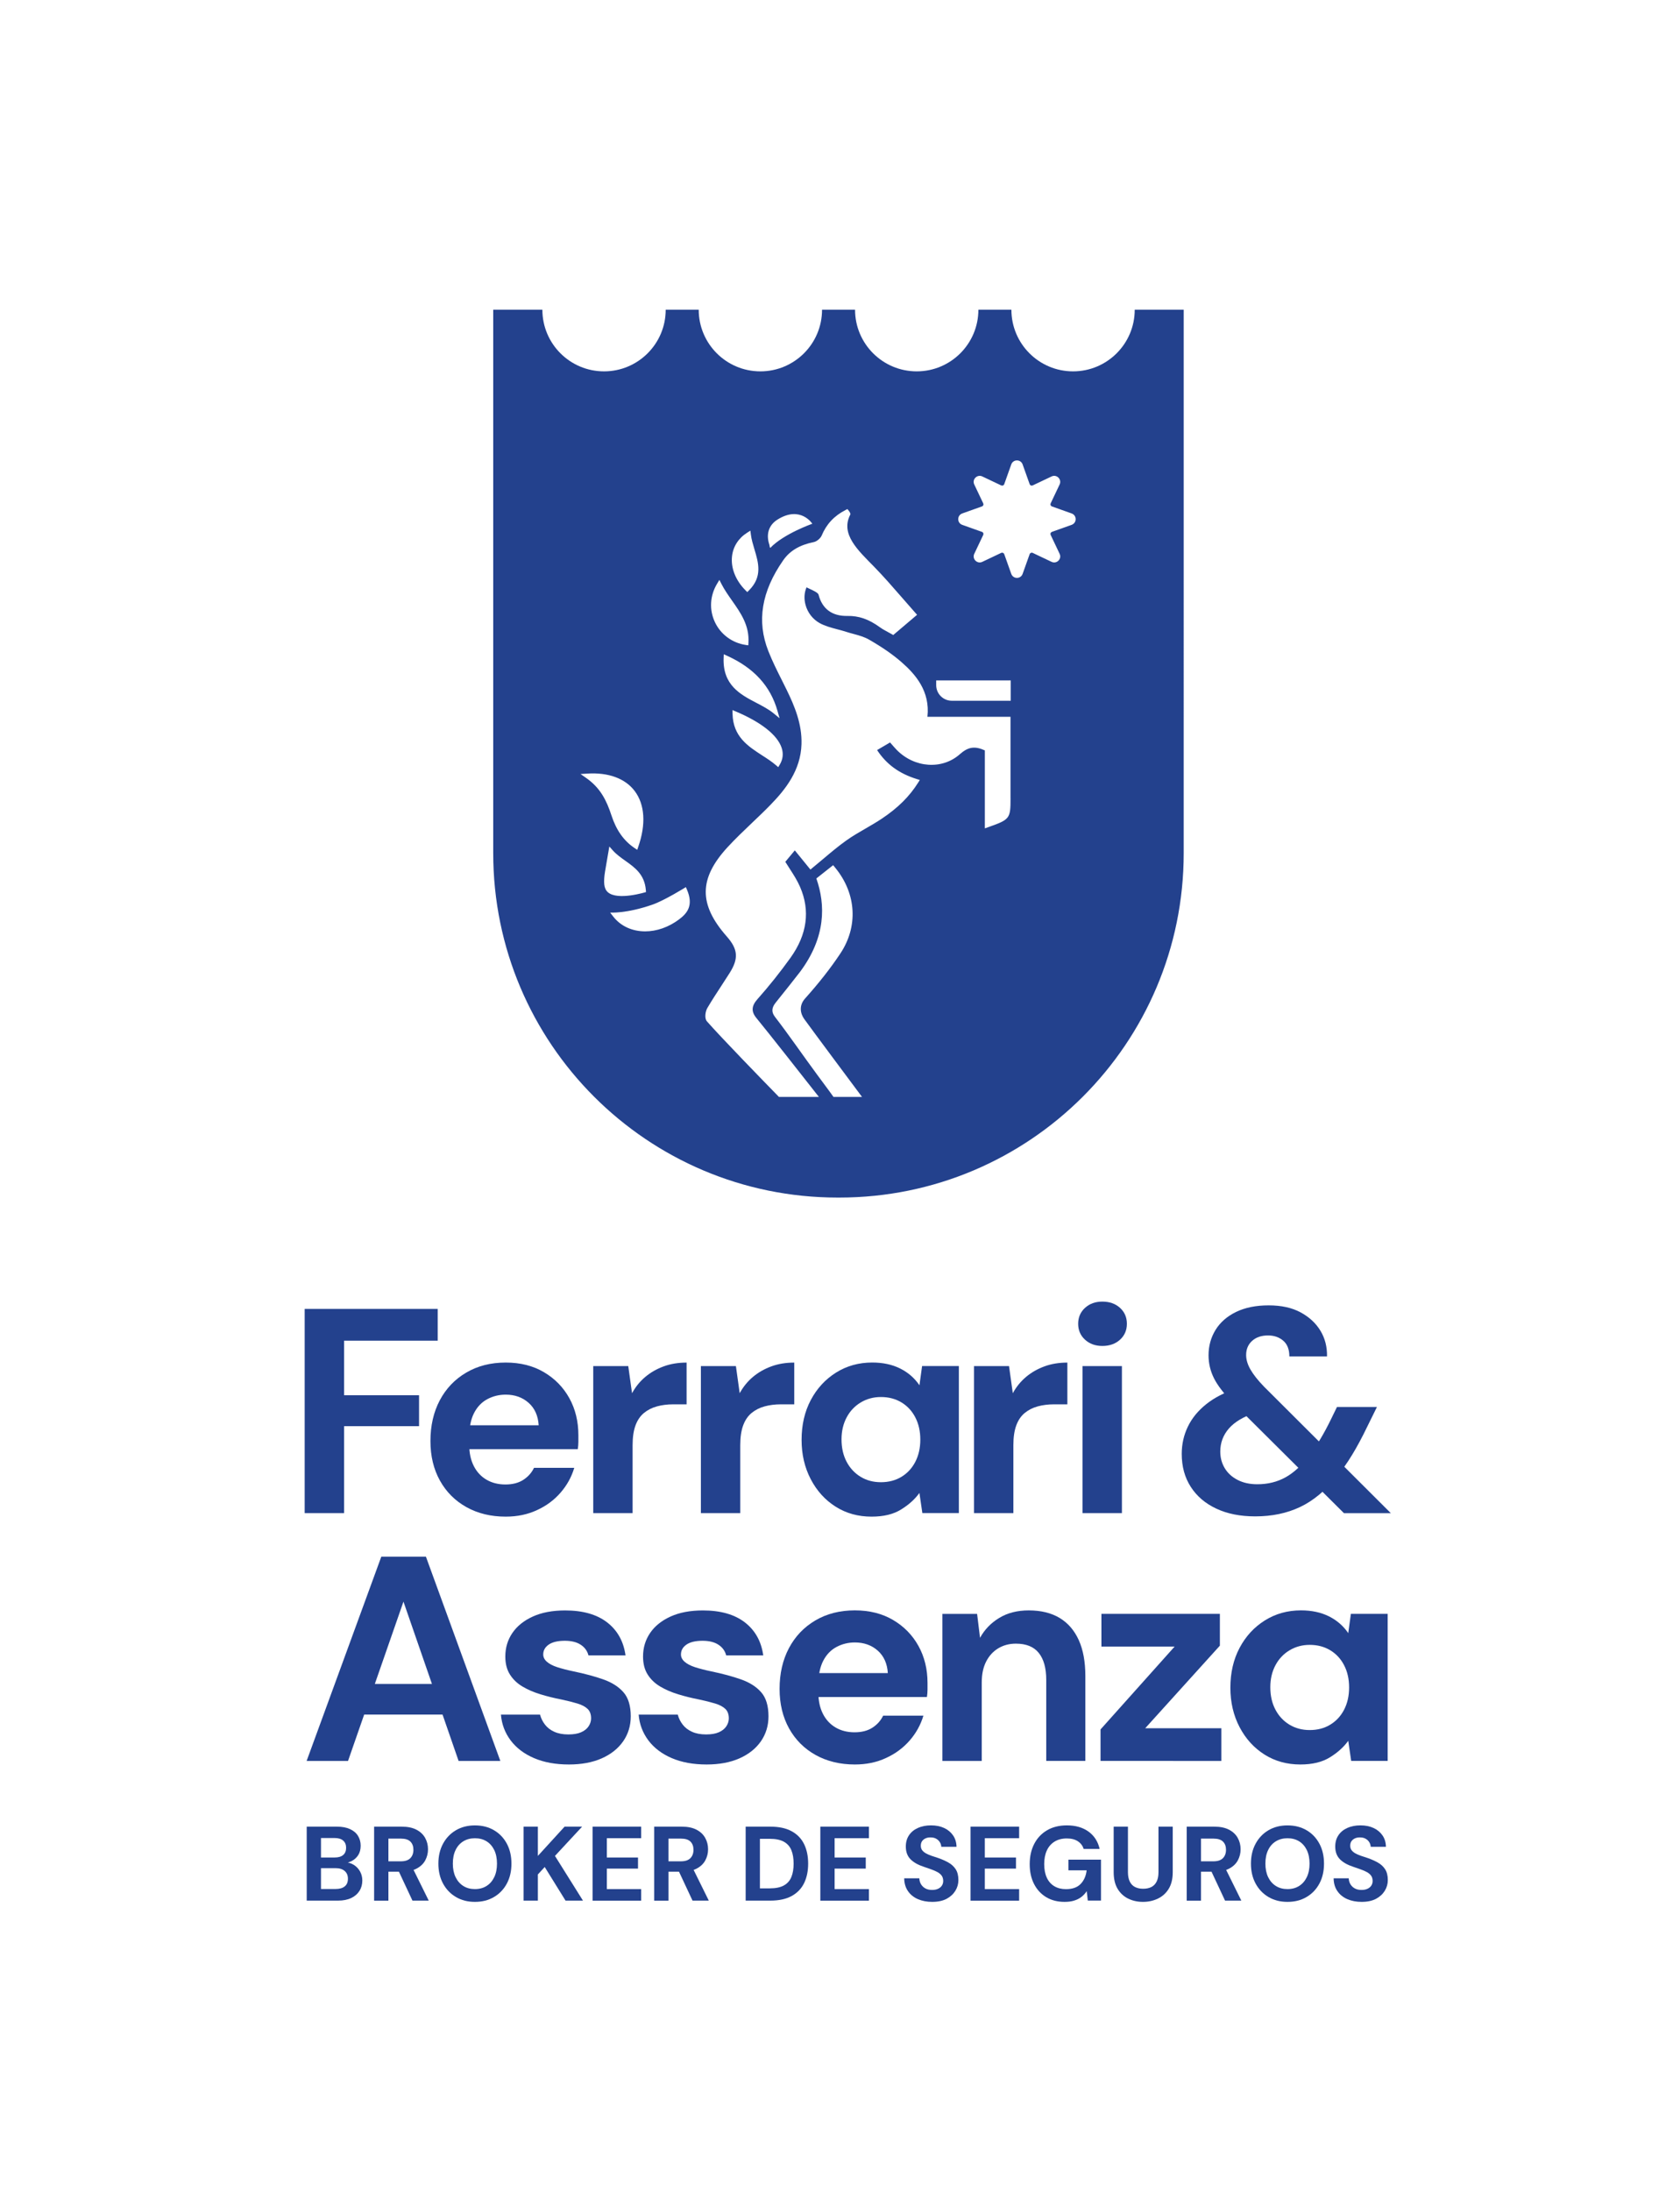 <?xml version="1.0" encoding="utf-8"?>
<!-- Generator: Adobe Illustrator 28.0.0, SVG Export Plug-In . SVG Version: 6.00 Build 0)  -->
<svg version="1.1" id="Layer_1" xmlns="http://www.w3.org/2000/svg" xmlns:xlink="http://www.w3.org/1999/xlink" x="0px" y="0px"
	 viewBox="0 0 510 665" style="enable-background:new 0 0 510 665;" xml:space="preserve">
<style type="text/css">
	.st0{fill:#23418D;}
</style>
<g>
	<g>
		<g>
			<path class="st0" d="M92.49,459.29v-62h40.39v9.65h-28.43v16.56h22.76v9.39h-22.76v26.39H92.49z"/>
			<path class="st0" d="M153.52,460.35c-4.49,0-8.46-0.96-11.91-2.88s-6.14-4.61-8.06-8.06c-1.92-3.45-2.88-7.45-2.88-12
				c0-4.66,0.94-8.78,2.83-12.36c1.89-3.57,4.56-6.38,8.02-8.41c3.45-2.04,7.45-3.06,12-3.06c4.43,0,8.3,0.97,11.6,2.92
				c3.31,1.95,5.88,4.58,7.71,7.88c1.83,3.31,2.75,7.06,2.75,11.25c0,0.59,0,1.25,0,1.99s-0.06,1.49-0.18,2.26h-36.23v-7.26h24.36
				c-0.18-2.89-1.2-5.17-3.06-6.82c-1.86-1.65-4.18-2.48-6.95-2.48c-2.01,0-3.87,0.46-5.58,1.37c-1.71,0.92-3.06,2.32-4.03,4.21
				c-0.97,1.89-1.46,4.28-1.46,7.17v2.57c0,2.42,0.46,4.53,1.37,6.33c0.91,1.8,2.2,3.19,3.85,4.16c1.65,0.97,3.57,1.46,5.76,1.46
				c2.18,0,4-0.47,5.45-1.42c1.45-0.94,2.52-2.15,3.23-3.63h12.22c-0.83,2.78-2.21,5.29-4.16,7.53c-1.95,2.25-4.34,4.02-7.17,5.31
				C160.16,459.7,157,460.35,153.52,460.35z"/>
			<path class="st0" d="M180.09,459.29v-44.64h10.63l1.15,8.24c1.06-1.95,2.41-3.6,4.03-4.96c1.62-1.36,3.48-2.42,5.58-3.19
				c2.09-0.77,4.41-1.15,6.95-1.15v12.67h-4.07c-1.77,0-3.41,0.21-4.92,0.62c-1.51,0.41-2.82,1.08-3.94,1.99
				c-1.12,0.92-1.98,2.17-2.57,3.76c-0.59,1.59-0.89,3.6-0.89,6.02v20.64H180.09z"/>
			<path class="st0" d="M212.77,459.29v-44.64h10.63l1.15,8.24c1.06-1.95,2.41-3.6,4.03-4.96c1.62-1.36,3.48-2.42,5.58-3.19
				c2.09-0.77,4.41-1.15,6.95-1.15v12.67h-4.07c-1.77,0-3.41,0.21-4.92,0.62c-1.51,0.41-2.82,1.08-3.94,1.99
				c-1.12,0.92-1.98,2.17-2.57,3.76c-0.59,1.59-0.89,3.6-0.89,6.02v20.64H212.77z"/>
			<path class="st0" d="M264.59,460.35c-4.07,0-7.71-1-10.89-3.01c-3.19-2.01-5.71-4.78-7.57-8.33s-2.79-7.53-2.79-11.96
				c0-4.55,0.93-8.58,2.79-12.09c1.86-3.51,4.41-6.29,7.66-8.33c3.25-2.04,6.91-3.06,10.98-3.06c3.25,0,6.08,0.61,8.5,1.82
				c2.42,1.21,4.37,2.91,5.85,5.09l0.8-5.85h11.16v44.64H280l-0.89-6.11c-1.36,1.89-3.2,3.56-5.54,5
				C271.24,459.63,268.25,460.35,264.59,460.35z M267.42,449.9c2.36,0,4.44-0.55,6.24-1.64c1.8-1.09,3.2-2.61,4.21-4.56
				c1-1.95,1.51-4.19,1.51-6.73s-0.5-4.78-1.51-6.73c-1-1.95-2.41-3.47-4.21-4.56c-1.8-1.09-3.88-1.64-6.24-1.64
				c-2.25,0-4.28,0.55-6.11,1.64c-1.83,1.09-3.26,2.61-4.3,4.56c-1.03,1.95-1.55,4.16-1.55,6.64c0,2.6,0.52,4.87,1.55,6.82
				c1.03,1.95,2.45,3.47,4.25,4.56C263.07,449.36,265.12,449.9,267.42,449.9z"/>
			<path class="st0" d="M295.68,459.29v-44.64h10.63l1.15,8.24c1.06-1.95,2.41-3.6,4.03-4.96c1.62-1.36,3.48-2.42,5.58-3.19
				c2.09-0.77,4.41-1.15,6.95-1.15v12.67h-4.07c-1.77,0-3.41,0.21-4.92,0.62c-1.51,0.41-2.82,1.08-3.94,1.99
				c-1.12,0.92-1.98,2.17-2.57,3.76c-0.59,1.59-0.89,3.6-0.89,6.02v20.64H295.68z"/>
			<path class="st0" d="M334.65,408.54c-2.13,0-3.88-0.63-5.27-1.9c-1.39-1.27-2.08-2.88-2.08-4.83s0.69-3.56,2.08-4.83
				c1.39-1.27,3.14-1.9,5.27-1.9c2.18,0,3.97,0.64,5.36,1.9c1.39,1.27,2.08,2.88,2.08,4.83s-0.69,3.56-2.08,4.83
				C338.62,407.9,336.83,408.54,334.65,408.54z M328.62,459.29v-44.64h11.96v44.64H328.62z"/>
			<path class="st0" d="M381.06,460.27c-4.55,0-8.49-0.78-11.82-2.35c-3.34-1.56-5.92-3.76-7.75-6.6
				c-1.83-2.83-2.75-6.17-2.75-10.01c0-2.95,0.62-5.71,1.86-8.28c1.24-2.57,3.1-4.84,5.58-6.82c2.48-1.98,5.55-3.56,9.21-4.74
				l4.52-1.42l5.23,7.44l-4.07,1.33c-3.6,1.18-6.27,2.78-8.02,4.78c-1.74,2.01-2.61,4.34-2.61,7c0,1.83,0.44,3.5,1.33,5
				s2.18,2.7,3.9,3.59c1.71,0.89,3.72,1.33,6.02,1.33c3.19,0,6.05-0.71,8.59-2.12c2.54-1.42,4.99-3.69,7.35-6.82
				c1.06-1.42,2.12-3.01,3.19-4.78c1.06-1.77,2.13-3.75,3.19-5.93l1.86-3.81h12.13l-3.01,6.11c-1.48,3.07-2.98,5.88-4.52,8.41
				c-1.54,2.54-3.13,4.78-4.78,6.73c-3.37,4.19-7.04,7.23-11.03,9.12C390.67,459.32,386.13,460.27,381.06,460.27z M407.98,459.29
				l-33.66-33.48c-2.72-2.72-4.64-5.18-5.76-7.4c-1.12-2.21-1.68-4.56-1.68-7.04c0-2.83,0.71-5.4,2.13-7.71
				c1.42-2.3,3.5-4.12,6.24-5.45c2.75-1.33,6.04-1.99,9.88-1.99c3.84,0,7.07,0.71,9.7,2.13c2.63,1.42,4.63,3.28,6.02,5.58
				c1.39,2.3,2.05,4.9,1.99,7.79h-11.43c0-2.13-0.62-3.72-1.86-4.78s-2.78-1.59-4.61-1.59c-2.01,0-3.62,0.55-4.83,1.64
				c-1.21,1.09-1.82,2.52-1.82,4.3c0,1.42,0.44,2.89,1.33,4.43c0.89,1.54,2.24,3.25,4.07,5.14l38.53,38.44H407.98z"/>
		</g>
	</g>
	<g>
		<path class="st0" d="M93.11,576.9v-22.45h9.2c1.56,0,2.88,0.25,3.94,0.74c1.07,0.49,1.88,1.17,2.42,2.04
			c0.54,0.87,0.82,1.87,0.82,3s-0.25,2.08-0.74,2.85s-1.14,1.36-1.94,1.78s-1.68,0.66-2.65,0.72l0.51-0.35
			c1.03,0.04,1.94,0.32,2.74,0.82c0.8,0.5,1.43,1.17,1.89,2c0.46,0.83,0.69,1.74,0.69,2.73c0,1.2-0.29,2.26-0.87,3.17
			c-0.58,0.92-1.41,1.64-2.5,2.16c-1.09,0.52-2.43,0.79-4.01,0.79H93.11z M97.44,563.81h4.17c1.13,0,1.99-0.26,2.58-0.77
			c0.59-0.51,0.88-1.24,0.88-2.18c0-0.92-0.29-1.64-0.88-2.17c-0.59-0.52-1.46-0.79-2.61-0.79h-4.14V563.81z M97.44,573.37h4.49
			c1.18,0,2.08-0.27,2.73-0.8s0.96-1.3,0.96-2.31c0-1.01-0.33-1.79-0.99-2.36c-0.66-0.57-1.58-0.85-2.76-0.85h-4.43V573.37z"/>
		<path class="st0" d="M113.57,576.9v-22.45h8.37c1.82,0,3.31,0.31,4.49,0.93c1.18,0.62,2.05,1.45,2.63,2.49
			c0.58,1.04,0.87,2.19,0.87,3.45c0,1.2-0.28,2.31-0.83,3.35c-0.56,1.04-1.43,1.87-2.61,2.5c-1.19,0.63-2.71,0.95-4.57,0.95h-4.01
			v8.79H113.57z M117.9,564.97h3.78c1.3,0,2.27-0.32,2.89-0.96c0.62-0.64,0.93-1.49,0.93-2.53c0-1.05-0.3-1.88-0.91-2.49
			s-1.58-0.91-2.9-0.91h-3.78V564.97z M125.21,576.9l-4.62-9.88h4.68l4.88,9.88H125.21z"/>
		<path class="st0" d="M144.17,577.28c-2.18,0-4.11-0.49-5.77-1.48c-1.67-0.98-2.97-2.35-3.91-4.09c-0.94-1.74-1.41-3.76-1.41-6.04
			c0-2.29,0.47-4.3,1.41-6.04c0.94-1.74,2.25-3.11,3.91-4.09c1.67-0.98,3.59-1.47,5.77-1.47c2.2,0,4.14,0.49,5.8,1.47
			c1.67,0.98,2.97,2.35,3.9,4.09c0.93,1.74,1.39,3.76,1.39,6.04c0,2.29-0.46,4.3-1.39,6.04c-0.93,1.74-2.23,3.11-3.9,4.09
			C148.3,576.79,146.37,577.28,144.17,577.28z M144.17,573.4c1.37,0,2.55-0.32,3.54-0.95c1-0.63,1.77-1.52,2.33-2.68
			c0.56-1.16,0.83-2.52,0.83-4.1c0-1.6-0.28-2.98-0.83-4.12c-0.56-1.14-1.33-2.03-2.33-2.65c-0.99-0.62-2.17-0.93-3.54-0.93
			c-1.35,0-2.52,0.31-3.53,0.93c-1.01,0.62-1.79,1.5-2.34,2.65c-0.56,1.14-0.83,2.52-0.83,4.12c0,1.58,0.28,2.95,0.83,4.1
			c0.56,1.15,1.34,2.05,2.34,2.68C141.64,573.09,142.82,573.4,144.17,573.4z"/>
		<path class="st0" d="M158.95,576.9v-22.45h4.33v8.88l8.11-8.88h5.32l-8.24,8.88l8.5,13.57h-5.29l-6.32-10.2l-2.08,2.25v7.95
			H158.95z"/>
		<path class="st0" d="M179.89,576.9v-22.45h14.75v3.5h-10.42v5.87h9.46v3.37h-9.46v6.22h10.42v3.5H179.89z"/>
		<path class="st0" d="M198.59,576.9v-22.45h8.37c1.82,0,3.31,0.31,4.49,0.93c1.18,0.62,2.05,1.45,2.63,2.49
			c0.58,1.04,0.87,2.19,0.87,3.45c0,1.2-0.28,2.31-0.83,3.35c-0.56,1.04-1.43,1.87-2.61,2.5c-1.19,0.63-2.71,0.95-4.57,0.95h-4.01
			v8.79H198.59z M202.92,564.97h3.78c1.3,0,2.27-0.32,2.89-0.96c0.62-0.64,0.93-1.49,0.93-2.53c0-1.05-0.3-1.88-0.91-2.49
			s-1.58-0.91-2.9-0.91h-3.78V564.97z M210.23,576.9l-4.62-9.88h4.68l4.88,9.88H210.23z"/>
		<path class="st0" d="M226.36,576.9v-22.45h7.5c2.61,0,4.76,0.46,6.46,1.39c1.7,0.93,2.96,2.23,3.78,3.91
			c0.82,1.68,1.23,3.65,1.23,5.92c0,2.27-0.41,4.24-1.23,5.92c-0.82,1.68-2.08,2.98-3.77,3.91c-1.69,0.93-3.85,1.4-6.48,1.4H226.36z
			 M230.69,573.18h2.95c1.84,0,3.29-0.3,4.35-0.9c1.06-0.6,1.81-1.46,2.26-2.58c0.45-1.12,0.67-2.46,0.67-4.02
			c0-1.58-0.22-2.94-0.67-4.06c-0.45-1.12-1.2-1.98-2.26-2.58s-2.51-0.9-4.35-0.9h-2.95V573.18z"/>
		<path class="st0" d="M249.03,576.9v-22.45h14.75v3.5h-10.42v5.87h9.46v3.37h-9.46v6.22h10.42v3.5H249.03z"/>
		<path class="st0" d="M282.99,577.28c-1.62,0-3.07-0.28-4.35-0.83c-1.27-0.56-2.28-1.37-3.01-2.44c-0.74-1.07-1.12-2.36-1.14-3.88
			h4.59c0.02,0.66,0.19,1.26,0.51,1.8c0.32,0.53,0.76,0.96,1.33,1.27c0.57,0.31,1.25,0.46,2.04,0.46c0.68,0,1.28-0.11,1.78-0.34
			c0.5-0.22,0.89-0.54,1.17-0.95c0.28-0.41,0.42-0.89,0.42-1.44c0-0.64-0.16-1.18-0.46-1.6c-0.31-0.43-0.74-0.79-1.28-1.09
			c-0.55-0.3-1.18-0.57-1.89-0.82c-0.72-0.25-1.47-0.51-2.26-0.79c-1.77-0.58-3.13-1.35-4.06-2.31c-0.93-0.96-1.4-2.23-1.4-3.82
			c0-1.35,0.33-2.5,0.98-3.46c0.65-0.96,1.56-1.7,2.71-2.21s2.47-0.77,3.94-0.77c1.52,0,2.85,0.26,3.99,0.79
			c1.14,0.52,2.05,1.28,2.73,2.26c0.67,0.98,1.02,2.14,1.04,3.46h-4.62c-0.02-0.49-0.17-0.96-0.43-1.39
			c-0.27-0.44-0.64-0.79-1.11-1.06c-0.47-0.27-1.03-0.4-1.67-0.4c-0.56-0.02-1.06,0.06-1.52,0.26s-0.82,0.48-1.09,0.85
			c-0.27,0.38-0.4,0.84-0.4,1.4c0,0.53,0.13,0.98,0.4,1.35c0.27,0.36,0.64,0.68,1.11,0.95c0.47,0.27,1.03,0.51,1.67,0.74
			c0.64,0.22,1.34,0.46,2.08,0.69c1.11,0.38,2.14,0.84,3.08,1.36c0.94,0.52,1.69,1.2,2.24,2.04s0.83,1.93,0.83,3.3
			c0,1.18-0.31,2.27-0.93,3.27c-0.62,1-1.51,1.82-2.68,2.44C286.17,576.97,284.72,577.28,282.99,577.28z"/>
		<path class="st0" d="M294.63,576.9v-22.45h14.75v3.5h-10.42v5.87h9.46v3.37h-9.46v6.22h10.42v3.5H294.63z"/>
		<path class="st0" d="M323.17,577.28c-2.14,0-4-0.48-5.58-1.43s-2.81-2.29-3.69-4.01c-0.88-1.72-1.31-3.73-1.31-6.01
			c0-2.31,0.45-4.35,1.35-6.11c0.9-1.76,2.19-3.15,3.88-4.15s3.71-1.51,6.06-1.51c2.63,0,4.82,0.63,6.56,1.89s2.87,3.01,3.38,5.26
			h-4.84c-0.32-0.98-0.91-1.76-1.78-2.33c-0.87-0.57-1.98-0.85-3.35-0.85c-1.45,0-2.69,0.32-3.72,0.96s-1.81,1.54-2.34,2.69
			c-0.53,1.15-0.8,2.53-0.8,4.14c0,1.62,0.27,3,0.8,4.14s1.3,1.99,2.29,2.58s2.17,0.88,3.51,0.88c1.97,0,3.46-0.53,4.47-1.59
			c1.02-1.06,1.62-2.43,1.81-4.12h-5.52v-3.24h9.88v12.41h-4.01l-0.32-2.85c-0.47,0.71-1.02,1.3-1.65,1.78s-1.36,0.84-2.2,1.09
			C325.23,577.16,324.27,577.28,323.17,577.28z"/>
		<path class="st0" d="M346.97,577.28c-1.65,0-3.14-0.33-4.49-0.99s-2.42-1.66-3.21-2.98s-1.19-3.01-1.19-5.07v-13.79h4.33v13.82
			c0,1.11,0.18,2.05,0.54,2.81s0.89,1.32,1.59,1.68c0.69,0.36,1.52,0.54,2.49,0.54c0.98,0,1.82-0.18,2.52-0.54
			c0.69-0.36,1.22-0.92,1.59-1.68s0.54-1.69,0.54-2.81v-13.82h4.33v13.79c0,2.05-0.41,3.74-1.22,5.07s-1.91,2.32-3.29,2.98
			S348.62,577.28,346.97,577.28z"/>
		<path class="st0" d="M360.25,576.9v-22.45h8.37c1.82,0,3.31,0.31,4.49,0.93c1.18,0.62,2.05,1.45,2.63,2.49
			c0.58,1.04,0.87,2.19,0.87,3.45c0,1.2-0.28,2.31-0.83,3.35c-0.56,1.04-1.43,1.87-2.61,2.5c-1.19,0.63-2.71,0.95-4.57,0.95h-4.01
			v8.79H360.25z M364.58,564.97h3.78c1.3,0,2.27-0.32,2.89-0.96c0.62-0.64,0.93-1.49,0.93-2.53c0-1.05-0.3-1.88-0.91-2.49
			s-1.58-0.91-2.9-0.91h-3.78V564.97z M371.89,576.9l-4.62-9.88h4.68l4.88,9.88H371.89z"/>
		<path class="st0" d="M390.84,577.28c-2.18,0-4.11-0.49-5.77-1.48c-1.67-0.98-2.97-2.35-3.91-4.09c-0.94-1.74-1.41-3.76-1.41-6.04
			c0-2.29,0.47-4.3,1.41-6.04c0.94-1.74,2.25-3.11,3.91-4.09c1.67-0.98,3.59-1.47,5.77-1.47c2.2,0,4.14,0.49,5.8,1.47
			c1.67,0.98,2.97,2.35,3.9,4.09c0.93,1.74,1.39,3.76,1.39,6.04c0,2.29-0.46,4.3-1.39,6.04c-0.93,1.74-2.23,3.11-3.9,4.09
			C394.98,576.79,393.04,577.28,390.84,577.28z M390.84,573.4c1.37,0,2.55-0.32,3.54-0.95c1-0.63,1.77-1.52,2.33-2.68
			c0.56-1.16,0.83-2.52,0.83-4.1c0-1.6-0.28-2.98-0.83-4.12c-0.56-1.14-1.33-2.03-2.33-2.65c-0.99-0.62-2.17-0.93-3.54-0.93
			c-1.35,0-2.52,0.31-3.53,0.93c-1.01,0.62-1.79,1.5-2.34,2.65c-0.56,1.14-0.83,2.52-0.83,4.12c0,1.58,0.28,2.95,0.83,4.1
			c0.56,1.15,1.34,2.05,2.34,2.68C388.32,573.09,389.49,573.4,390.84,573.4z"/>
		<path class="st0" d="M413.35,577.28c-1.62,0-3.07-0.28-4.35-0.83c-1.27-0.56-2.28-1.37-3.01-2.44c-0.74-1.07-1.12-2.36-1.14-3.88
			h4.59c0.02,0.66,0.19,1.26,0.51,1.8c0.32,0.53,0.76,0.96,1.33,1.27c0.57,0.31,1.25,0.46,2.04,0.46c0.68,0,1.28-0.11,1.78-0.34
			c0.5-0.22,0.89-0.54,1.17-0.95c0.28-0.41,0.42-0.89,0.42-1.44c0-0.64-0.16-1.18-0.46-1.6c-0.31-0.43-0.74-0.79-1.28-1.09
			c-0.55-0.3-1.18-0.57-1.89-0.82c-0.72-0.25-1.47-0.51-2.26-0.79c-1.77-0.58-3.13-1.35-4.06-2.31c-0.93-0.96-1.4-2.23-1.4-3.82
			c0-1.35,0.33-2.5,0.98-3.46c0.65-0.96,1.56-1.7,2.71-2.21s2.47-0.77,3.94-0.77c1.52,0,2.85,0.26,3.99,0.79
			c1.14,0.52,2.05,1.28,2.73,2.26c0.67,0.98,1.02,2.14,1.04,3.46h-4.62c-0.02-0.49-0.17-0.96-0.43-1.39
			c-0.27-0.44-0.64-0.79-1.11-1.06c-0.47-0.27-1.03-0.4-1.67-0.4c-0.56-0.02-1.06,0.06-1.52,0.26s-0.82,0.48-1.09,0.85
			c-0.27,0.38-0.4,0.84-0.4,1.4c0,0.53,0.13,0.98,0.4,1.35c0.27,0.36,0.64,0.68,1.11,0.95c0.47,0.27,1.03,0.51,1.67,0.74
			c0.64,0.22,1.34,0.46,2.08,0.69c1.11,0.38,2.14,0.84,3.08,1.36c0.94,0.52,1.69,1.2,2.24,2.04s0.83,1.93,0.83,3.3
			c0,1.18-0.31,2.27-0.93,3.27c-0.62,1-1.51,1.82-2.68,2.44C416.53,576.97,415.08,577.28,413.35,577.28z"/>
	</g>
	<g>
		<path class="st0" d="M93.08,534.51l22.67-62h13.55l22.59,62h-12.67l-16.74-48.36l-16.83,48.36H93.08z M103.09,520.43l3.19-9.3
			h31.53l3.1,9.3H103.09z"/>
		<path class="st0" d="M172.71,535.58c-4.07,0-7.62-0.65-10.63-1.95c-3.01-1.3-5.37-3.1-7.09-5.4c-1.71-2.3-2.69-4.9-2.92-7.79
			h11.87c0.29,1.12,0.8,2.14,1.51,3.05c0.71,0.92,1.65,1.64,2.83,2.17c1.18,0.53,2.6,0.8,4.25,0.8c1.59,0,2.89-0.22,3.9-0.67
			c1-0.44,1.76-1.05,2.26-1.81c0.5-0.77,0.75-1.56,0.75-2.39c0-1.24-0.35-2.2-1.06-2.88c-0.71-0.68-1.74-1.23-3.1-1.64
			s-3.01-0.83-4.96-1.24c-2.13-0.41-4.21-0.93-6.24-1.55c-2.04-0.62-3.85-1.4-5.45-2.35c-1.59-0.94-2.87-2.15-3.81-3.63
			c-0.95-1.48-1.42-3.31-1.42-5.49c0-2.66,0.71-5.03,2.13-7.13c1.42-2.09,3.48-3.76,6.2-5c2.72-1.24,5.99-1.86,9.83-1.86
			c5.37,0,9.62,1.21,12.75,3.63c3.13,2.42,4.99,5.76,5.58,10.01h-11.25c-0.35-1.36-1.14-2.44-2.35-3.23c-1.21-0.8-2.82-1.2-4.83-1.2
			c-2.12,0-3.75,0.38-4.87,1.15c-1.12,0.77-1.68,1.77-1.68,3.01c0,0.83,0.37,1.56,1.11,2.21c0.74,0.65,1.79,1.2,3.14,1.64
			c1.36,0.44,3.01,0.87,4.96,1.28c3.42,0.71,6.44,1.52,9.04,2.44c2.6,0.92,4.63,2.21,6.11,3.9c1.47,1.68,2.21,4.12,2.21,7.31
			c0,2.83-0.77,5.36-2.3,7.57c-1.54,2.21-3.71,3.94-6.51,5.18C179.87,534.96,176.55,535.58,172.71,535.58z"/>
		<path class="st0" d="M214.52,535.58c-4.07,0-7.62-0.65-10.63-1.95c-3.01-1.3-5.37-3.1-7.09-5.4c-1.71-2.3-2.69-4.9-2.92-7.79
			h11.87c0.29,1.12,0.8,2.14,1.51,3.05c0.71,0.92,1.65,1.64,2.83,2.17c1.18,0.53,2.6,0.8,4.25,0.8c1.59,0,2.89-0.22,3.9-0.67
			c1-0.44,1.76-1.05,2.26-1.81c0.5-0.77,0.75-1.56,0.75-2.39c0-1.24-0.35-2.2-1.06-2.88c-0.71-0.68-1.74-1.23-3.1-1.64
			s-3.01-0.83-4.96-1.24c-2.13-0.41-4.21-0.93-6.24-1.55c-2.04-0.62-3.85-1.4-5.45-2.35c-1.59-0.94-2.87-2.15-3.81-3.63
			c-0.95-1.48-1.42-3.31-1.42-5.49c0-2.66,0.71-5.03,2.13-7.13c1.42-2.09,3.48-3.76,6.2-5c2.72-1.24,5.99-1.86,9.83-1.86
			c5.37,0,9.62,1.21,12.75,3.63c3.13,2.42,4.99,5.76,5.58,10.01h-11.25c-0.35-1.36-1.14-2.44-2.35-3.23c-1.21-0.8-2.82-1.2-4.83-1.2
			c-2.12,0-3.75,0.38-4.87,1.15c-1.12,0.77-1.68,1.77-1.68,3.01c0,0.83,0.37,1.56,1.11,2.21c0.74,0.65,1.79,1.2,3.14,1.64
			c1.36,0.44,3.01,0.87,4.96,1.28c3.42,0.71,6.44,1.52,9.04,2.44c2.6,0.92,4.63,2.21,6.11,3.9c1.47,1.68,2.21,4.12,2.21,7.31
			c0,2.83-0.77,5.36-2.3,7.57c-1.54,2.21-3.71,3.94-6.51,5.18C221.68,534.96,218.36,535.58,214.52,535.58z"/>
		<path class="st0" d="M259.51,535.58c-4.49,0-8.46-0.96-11.91-2.88c-3.45-1.92-6.14-4.61-8.06-8.06c-1.92-3.46-2.88-7.46-2.88-12
			c0-4.66,0.94-8.78,2.83-12.36c1.89-3.57,4.56-6.38,8.02-8.42c3.45-2.04,7.45-3.06,12-3.06c4.43,0,8.3,0.97,11.6,2.92
			c3.31,1.95,5.88,4.58,7.71,7.88c1.83,3.31,2.75,7.06,2.75,11.25c0,0.59,0,1.26,0,1.99c0,0.74-0.06,1.49-0.18,2.26h-36.23v-7.26
			h24.36c-0.18-2.89-1.2-5.17-3.06-6.82c-1.86-1.65-4.18-2.48-6.95-2.48c-2.01,0-3.87,0.46-5.58,1.37
			c-1.71,0.92-3.06,2.32-4.03,4.21c-0.97,1.89-1.46,4.28-1.46,7.17v2.57c0,2.42,0.46,4.53,1.37,6.33c0.91,1.8,2.2,3.19,3.85,4.16
			c1.65,0.97,3.57,1.46,5.76,1.46c2.18,0,4-0.47,5.45-1.42c1.45-0.94,2.52-2.16,3.23-3.63h12.22c-0.83,2.78-2.21,5.29-4.16,7.53
			c-1.95,2.24-4.34,4.02-7.17,5.31C266.16,534.93,263,535.58,259.51,535.58z"/>
		<path class="st0" d="M286.08,534.51v-44.64h10.54l0.89,7.26c1.36-2.48,3.29-4.49,5.8-6.02c2.51-1.54,5.51-2.3,8.99-2.3
			c3.72,0,6.85,0.77,9.39,2.3c2.54,1.54,4.47,3.78,5.8,6.73c1.33,2.95,1.99,6.58,1.99,10.89v25.77h-11.87v-24.62
			c0-3.54-0.75-6.26-2.26-8.15c-1.51-1.89-3.82-2.83-6.95-2.83c-2.01,0-3.79,0.47-5.36,1.42c-1.57,0.94-2.79,2.29-3.68,4.03
			c-0.89,1.74-1.33,3.85-1.33,6.33v23.83H286.08z"/>
		<path class="st0" d="M334.09,534.51v-9.57l22.5-25.16h-22.23v-9.92h35.96v9.65l-22.67,25.07h23.12v9.92H334.09z"/>
		<path class="st0" d="M394.76,535.58c-4.07,0-7.71-1-10.89-3.01s-5.71-4.78-7.57-8.33s-2.79-7.53-2.79-11.96
			c0-4.55,0.93-8.58,2.79-12.09c1.86-3.51,4.41-6.29,7.66-8.33c3.25-2.04,6.91-3.06,10.98-3.06c3.25,0,6.08,0.61,8.5,1.82
			c2.42,1.21,4.37,2.91,5.85,5.09l0.8-5.85h11.16v44.64h-11.07l-0.89-6.11c-1.36,1.89-3.2,3.56-5.54,5
			C401.42,534.85,398.42,535.58,394.76,535.58z M397.59,525.13c2.36,0,4.44-0.54,6.24-1.64c1.8-1.09,3.2-2.61,4.21-4.56
			c1-1.95,1.51-4.19,1.51-6.73c0-2.54-0.5-4.78-1.51-6.73c-1-1.95-2.41-3.47-4.21-4.56c-1.8-1.09-3.88-1.64-6.24-1.64
			c-2.25,0-4.28,0.55-6.11,1.64c-1.83,1.09-3.26,2.61-4.3,4.56c-1.03,1.95-1.55,4.16-1.55,6.64c0,2.6,0.52,4.87,1.55,6.82
			c1.03,1.95,2.45,3.47,4.25,4.56C393.24,524.58,395.29,525.13,397.59,525.13z"/>
	</g>
</g>
<path class="st0" d="M344.47,94C344.47,94,344.47,94,344.47,94c0,10.34-8.38,18.72-18.72,18.72c-10.34,0-18.72-8.38-18.72-18.72
	c0,0,0,0,0,0h-10.02c0,0,0,0,0,0c0,10.34-8.38,18.72-18.72,18.72c-10.34,0-18.72-8.38-18.72-18.72c0,0,0,0,0,0h-10.02c0,0,0,0,0,0
	c0,10.34-8.38,18.72-18.72,18.72c-10.34,0-18.72-8.38-18.72-18.72c0,0,0,0,0,0h-10.02c0,0,0,0,0,0c0,10.34-8.38,18.72-18.72,18.72
	c-10.34,0-18.72-8.38-18.72-18.72c0,0,0,0,0,0h-14.92v164.96c0,57.74,46.81,104.54,104.54,104.54h0.53
	c57.74,0,104.54-46.81,104.54-104.54V94H344.47z M177.95,236.14l-1.72-1.2l2.09-0.13c6.37-0.4,11.46,1.47,14.34,5.27
	c3.1,4.1,3.49,10.12,1.09,16.97l-0.31,0.9l-0.79-0.53c-3.26-2.18-5.55-5.4-7.01-9.86C184.11,242.86,182.21,239.13,177.95,236.14z
	 M183.67,264.57c0.2-1.26,0.42-2.52,0.67-3.94l0.64-3.69l1.02,1.15c1.1,1.25,2.49,2.23,3.83,3.18c2.87,2.04,5.85,4.15,6.23,8.89
	l0.05,0.61c0,0-8.63,2.69-11.59,0.04C183.29,269.73,183.16,267.74,183.67,264.57z M206.21,279.02c-3.25,2.46-6.92,3.68-10.36,3.68
	c-3.85,0-7.39-1.52-9.71-4.52l-0.91-1.18c0,0,4.95,0.35,12.88-2.43c3.7-1.3,10.1-5.3,10.1-5.3l0.32,0.74
	C210.6,274.81,208.64,277.18,206.21,279.02z M236.04,157.7c6.97-4.36,10.56,1.27,10.56,1.27s-8.63,3.03-12.73,7.3
	c-0.17,0.18-0.31-0.92-0.31-0.92C232.57,162.46,233.14,159.52,236.04,157.7z M234.83,216.51c-1.51-1.24-3.32-2.18-5.23-3.18
	c-4.81-2.51-10.26-5.36-9.93-13.65l0.04-1.09l1,0.45c8.16,3.71,13.16,9.18,15.3,16.7l0.64,2.26L234.83,216.51z M237.29,227.01
	c0.58,1.77,0.38,3.49-0.59,5.1l-0.45,0.75l-0.66-0.57c-1.27-1.1-2.77-2.07-4.22-3c-4.34-2.81-8.83-5.71-8.99-12.62l-0.03-1.14
	l1.05,0.44C231.1,219.22,236.03,223.14,237.29,227.01z M222.22,168.85c0.33-2.96,1.97-5.5,4.6-7.16l0.98-0.62l0.14,1.15
	c0.18,1.49,0.64,3.01,1.08,4.49c1.23,4.1,2.51,8.33-1.65,12.49l-0.52,0.52l-0.52-0.52C223.32,176.19,221.82,172.42,222.22,168.85z
	 M217.7,177.16l0.69-1.14l0.6,1.19c0.91,1.79,2.1,3.48,3.25,5.12c2.6,3.69,5.28,7.51,4.97,12.75l-0.05,0.8l-0.8-0.12
	c-4.1-0.62-7.58-3.2-9.33-6.91C215.26,185.08,215.5,180.82,217.7,177.16z M253.03,332.96l-1.27-1.76l-3.69-4.99
	c-4.45-6.02-8.43-11.87-12.84-17.6c-1.02-1.33-1.06-2.66,0.23-4.26c2.25-2.8,6.39-7.99,7.39-9.33c7.9-10.57,7.77-20.4,4.97-28.38
	l5.1-4.03l0.75,0.92c6.32,7.8,6.87,17.72,1.44,25.88c-2.95,4.44-6.46,8.92-10.73,13.69c-1.91,2.14-1.42,4.57-0.22,6.23
	c3.03,4.19,13.96,18.84,17.53,23.63H253.03z M306.77,242.3c0,6.2-0.19,6.45-6.82,8.79l-0.98,0.35v-23.67
	c-3.06-1.39-5.08-1.07-7.58,1.15c-5.38,4.79-13.83,4.19-19.22-1.35c-0.53-0.55-1.03-1.13-1.57-1.75c-0.13-0.15-0.26-0.3-0.4-0.46
	l-3.94,2.31c2.84,4.33,6.69,7.13,12.06,8.8l0.91,0.28l-0.51,0.81c-2.64,4.2-6.15,7.68-11.04,10.94c-1.61,1.07-3.3,2.05-4.94,3
	c-1.93,1.11-3.92,2.26-5.75,3.56c-2.45,1.74-4.73,3.66-7.15,5.7c-1.07,0.9-2.14,1.81-3.25,2.71l-0.57,0.47l-4.74-5.82l-2.88,3.47
	c0.43,0.71,0.88,1.4,1.32,2.08c1.19,1.84,2.31,3.58,3.15,5.52c3.14,7.22,2.16,14.47-2.91,21.54c-3.13,4.36-6.49,8.58-10.01,12.54
	c-1.77,1.99-2,3.71-0.33,5.73c3.2,3.87,15.15,19.08,18.98,23.96h-12.13c-4.48-4.59-17.56-18.03-21.87-22.95
	c-0.81-0.93-0.46-3.04,0.12-4.03c1.36-2.31,2.84-4.58,4.28-6.78c0.83-1.28,1.67-2.55,2.48-3.84c2.79-4.42,2.57-7.22-0.86-11.12
	c-8.57-9.73-8.5-17.57,0.23-27.07c2.38-2.58,4.96-5.04,7.45-7.41c1.87-1.78,3.81-3.62,5.63-5.5c4.51-4.63,9.15-10.44,9.38-18.41
	c0.18-6.04-2.07-11.49-4.52-16.49c-0.46-0.93-0.93-1.87-1.39-2.8c-1.45-2.88-2.94-5.86-4.15-8.92c-3.58-9.08-2.1-18.11,4.52-27.59
	c2.02-2.89,4.98-4.64,9.31-5.52c0.86-0.17,2-1.13,2.35-1.96c1.44-3.46,3.81-6,7.23-7.75l0.58-0.3c0,0,1.13,1.19,0.88,1.68
	c-3.09,5.96,2.43,10.9,7.23,15.82c2.96,3.03,5.7,6.19,8.61,9.53c1.29,1.48,2.59,2.98,3.94,4.5l0.5,0.56l-7.24,6.14l-0.45-0.26
	c-0.39-0.22-0.78-0.43-1.16-0.64c-0.87-0.47-1.69-0.91-2.46-1.47c-3.38-2.45-6.41-3.49-9.86-3.42c-4.61,0.08-7.63-2.12-8.74-6.46
	c-0.15-0.57-1.47-1.19-2.53-1.68c-0.37-0.18-0.76-0.35-1.12-0.54c-0.7,1.6-0.81,3.47-0.3,5.34c0.64,2.33,2.18,4.33,4.23,5.48
	c1.62,0.91,3.47,1.4,5.43,1.92c0.91,0.24,1.83,0.48,2.71,0.77c0.68,0.22,1.38,0.41,2.08,0.6c1.66,0.45,3.37,0.91,4.87,1.78
	c4.09,2.36,7.22,4.54,9.87,6.86c4.12,3.61,8.68,8.73,7.81,16.55h25.22V242.3z M306.83,212.7h-17.89c-2.62,0-4.74-2.12-4.74-4.74
	v-1.43h22.63V212.7z M325.32,159.31l-5.98,2.13c-0.19,0.07-0.33,0.2-0.4,0.38c-0.08,0.18-0.07,0.38,0.01,0.55l2.72,5.73
	c0.34,0.71,0.2,1.53-0.36,2.08c-0.56,0.56-1.37,0.7-2.08,0.36l-5.73-2.72c-0.18-0.09-0.37-0.09-0.55-0.01
	c-0.18,0.08-0.32,0.22-0.38,0.4l-2.13,5.98c-0.26,0.74-0.94,1.22-1.72,1.22c-0.79,0-1.46-0.48-1.73-1.22l-2.13-5.98
	c-0.07-0.18-0.2-0.33-0.38-0.4c-0.18-0.07-0.38-0.07-0.55,0.01l-5.73,2.72c-0.71,0.34-1.52,0.2-2.08-0.36
	c-0.55-0.55-0.7-1.37-0.36-2.08l2.72-5.73c0.08-0.18,0.09-0.37,0.01-0.55c-0.07-0.18-0.22-0.32-0.4-0.38l-5.98-2.13
	c-0.74-0.26-1.22-0.94-1.22-1.73s0.48-1.46,1.22-1.73l5.98-2.13c0.19-0.07,0.33-0.2,0.4-0.38c0.08-0.18,0.07-0.38-0.01-0.55
	l-2.72-5.73c-0.34-0.71-0.2-1.53,0.36-2.08c0.56-0.56,1.38-0.7,2.08-0.36l5.73,2.72c0.18,0.08,0.37,0.09,0.55,0.01
	c0.18-0.07,0.32-0.22,0.38-0.4l2.13-5.98c0.26-0.74,0.94-1.22,1.73-1.22c0.78,0,1.46,0.48,1.72,1.22l2.13,5.98
	c0.07,0.18,0.2,0.33,0.38,0.4c0.18,0.08,0.38,0.07,0.55-0.01l5.73-2.72c0.71-0.34,1.53-0.2,2.08,0.36c0.55,0.56,0.7,1.37,0.36,2.08
	l-2.72,5.73c-0.08,0.18-0.09,0.37-0.01,0.55c0.07,0.18,0.22,0.32,0.4,0.38l5.98,2.13c0.74,0.26,1.22,0.94,1.22,1.73
	S326.06,159.04,325.32,159.31z"/>
</svg>
